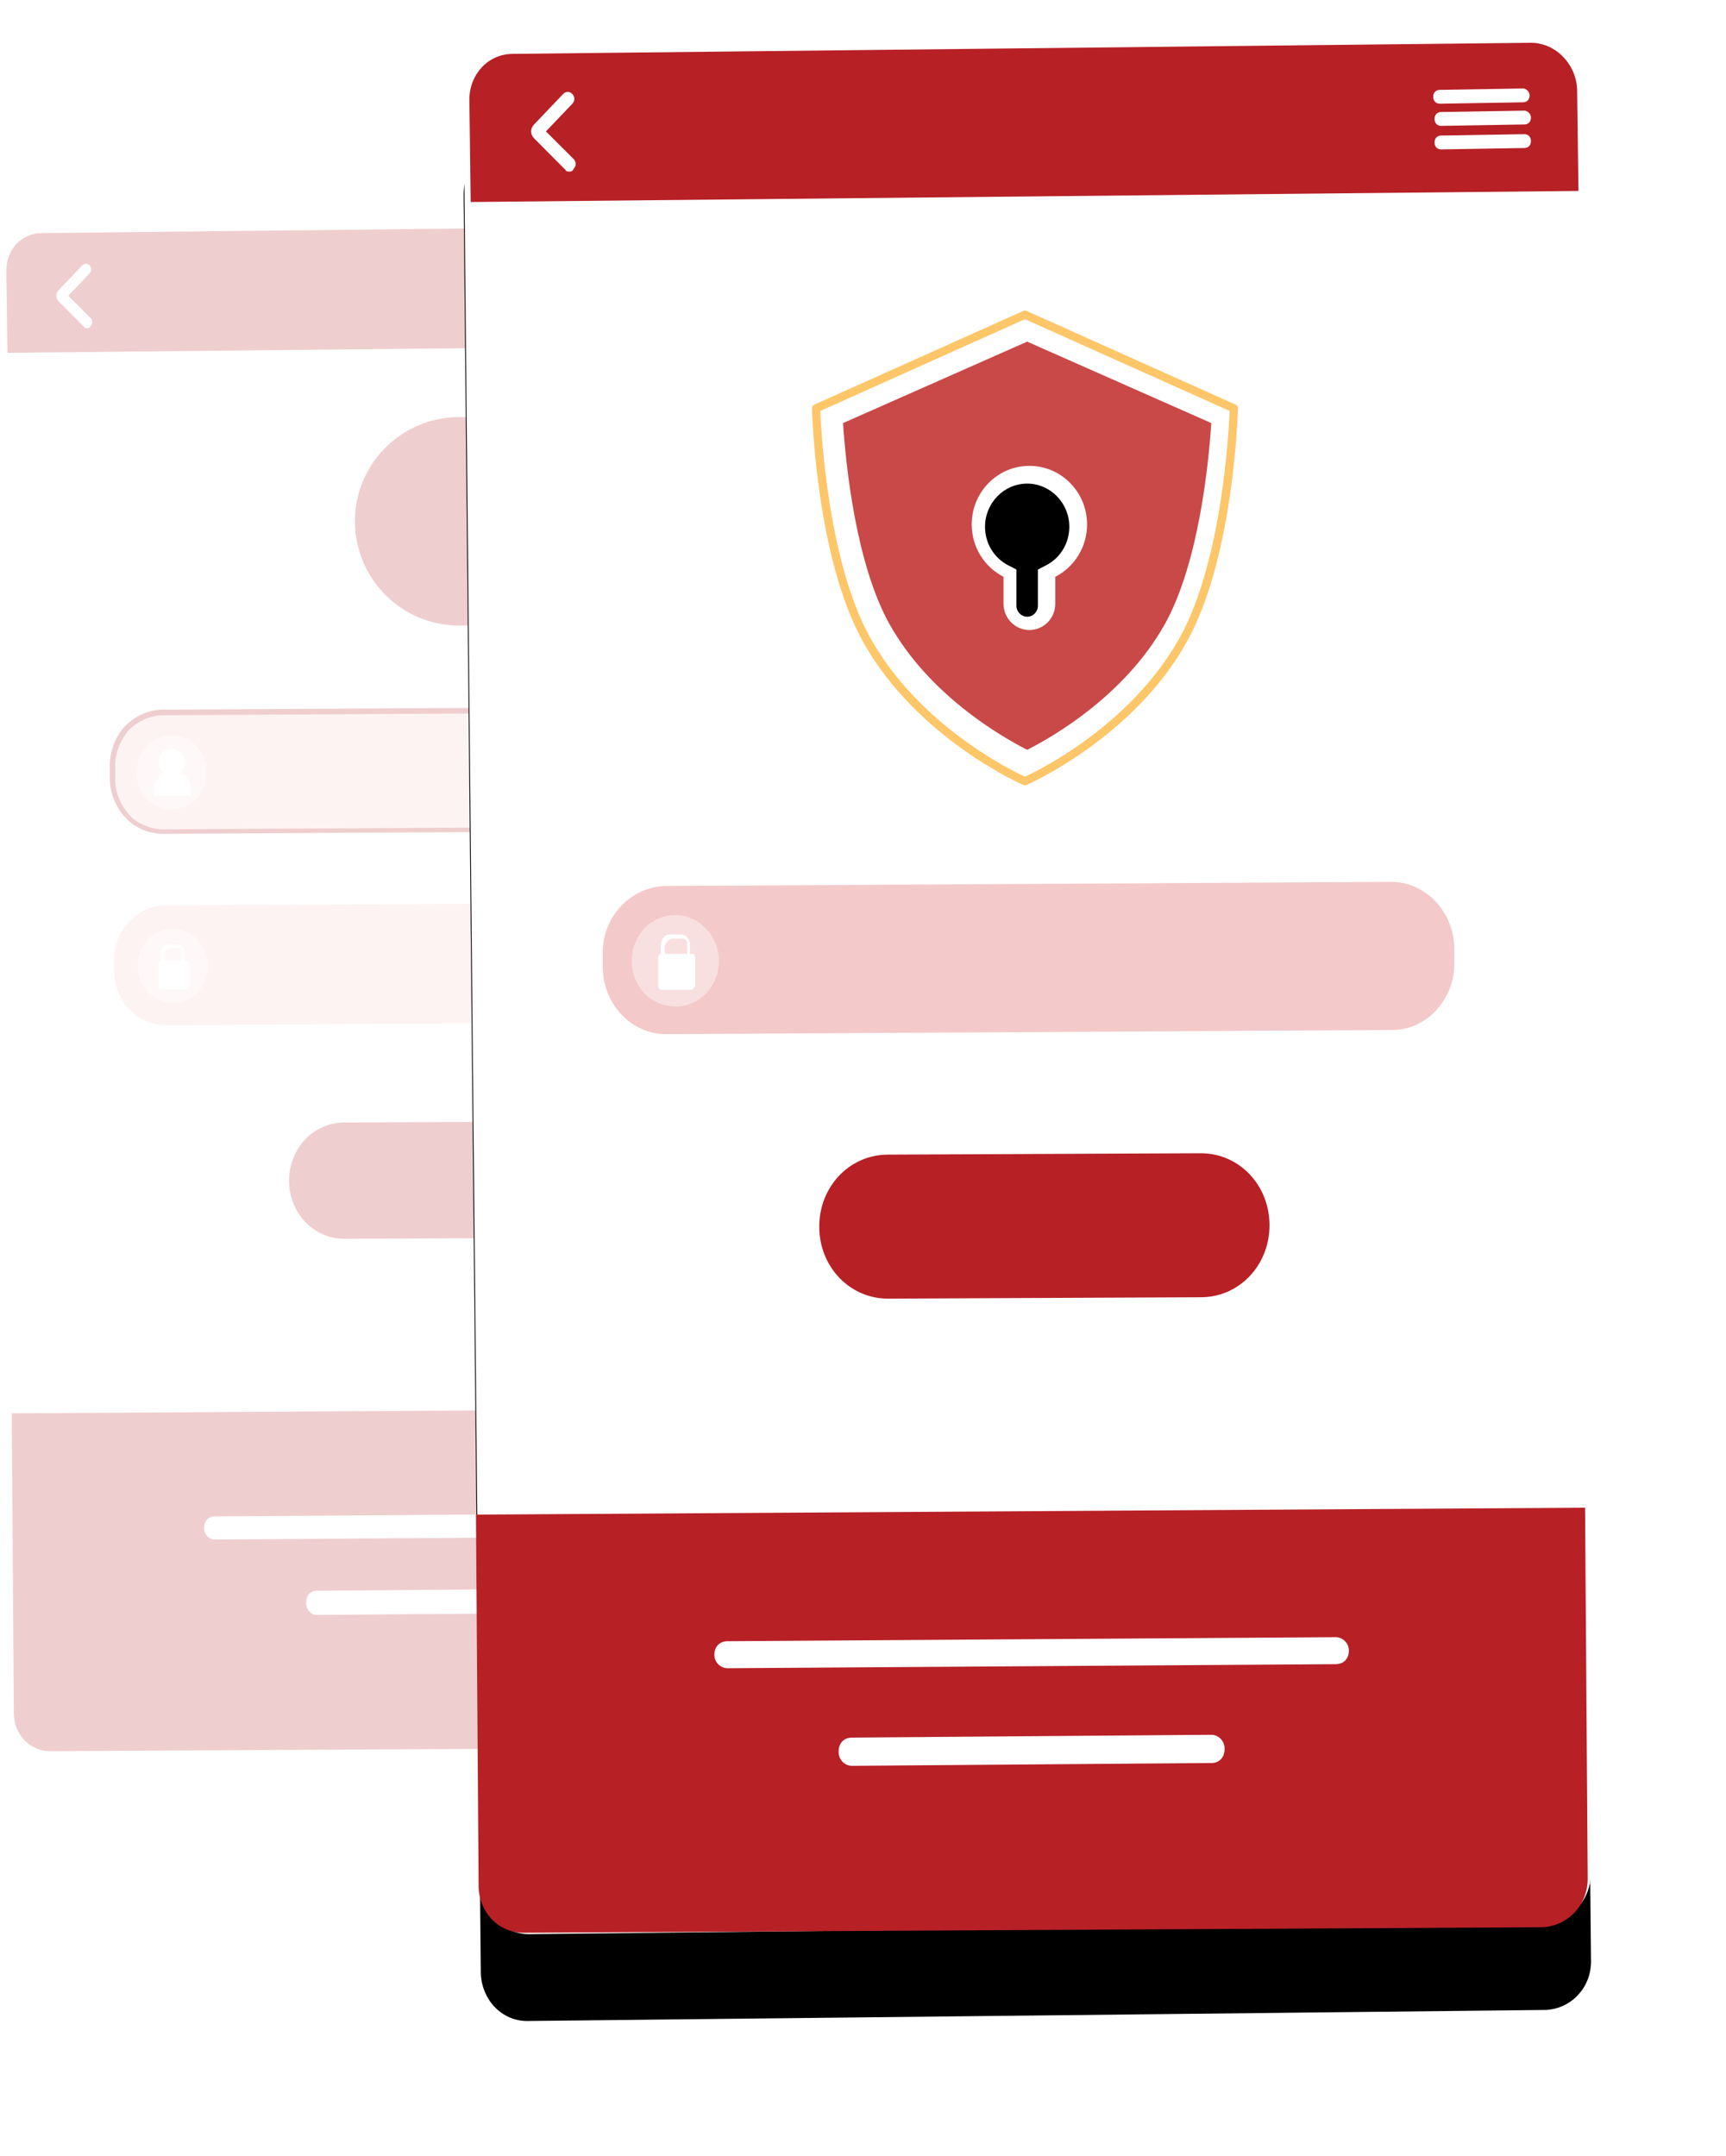 <svg xmlns="http://www.w3.org/2000/svg" xmlns:xlink="http://www.w3.org/1999/xlink" width="389" height="486" viewBox="0 0 389 486">
    <defs>
        <filter id="p25nuci68a" width="143.3%" height="125.9%" x="-21.6%" y="-8.2%" filterUnits="objectBoundingBox">
            <feOffset dy="20" in="SourceAlpha" result="shadowOffsetOuter1"/>
            <feGaussianBlur in="shadowOffsetOuter1" result="shadowBlurOuter1" stdDeviation="15"/>
            <feColorMatrix in="shadowBlurOuter1" values="0 0 0 0 0.8 0 0 0 0 0.855 0 0 0 0 0.886 0 0 0 1 0"/>
        </filter>
        <path id="9r5aktuqzb" d="M250.698 11.937l3.877 401.183c0 5.918-4.473 10.59-10.14 10.902l-229.631 2.492c-5.667 0-10.14-4.672-10.438-10.59L.489 14.74c0-5.918 4.473-10.59 10.14-10.902L240.26 1.347c5.965 0 10.438 4.983 10.438 10.59z"/>
    </defs>
    <g fill="none" fill-rule="evenodd">
        <g>
            <g>
                <g opacity=".22" transform="translate(-157 -2738) translate(157 2747) translate(0 41)">
                    <g fill-rule="nonzero">
                        <path fill="#FFF" d="M202.411 9.345l3.125 324.764c0 4.791-3.606 8.573-8.173 8.826L12.26 344.952c-4.567 0-8.173-3.782-8.414-8.573L.721 11.615c0-4.791 3.606-8.573 8.174-8.825L193.997.773c4.568 0 8.414 3.782 8.414 8.572z"/>
                        <g>
                            <path fill="#B72025" d="M202.394 9.345l.24 18.155L.944 29.517l-.24-18.659c0-4.538 3.366-8.32 7.933-8.32L193.98.52c4.568 0 8.414 4.035 8.414 8.825z" transform="translate(.738)"/>
                            <g fill="#FFF">
                                <path d="M1.906 3.31c-.721 0-1.202-.504-1.202-1.26 0-.757.48-1.261 1.202-1.261L17.051.536c.48 0 1.202.505 1.202 1.261 0 .757-.481 1.26-1.202 1.26L1.906 3.31zM2.146 7.344c-.72 0-1.202-.504-1.202-1.26 0-.757.481-1.261 1.202-1.261l15.145-.252c.48 0 1.202.504 1.202 1.26 0 .757-.48 1.261-1.202 1.261l-15.145.252zM2.146 11.63c-.72 0-1.202-.503-1.202-1.26 0-.756.481-1.26 1.202-1.26l15.145-.253c.721 0 1.202.505 1.202 1.261 0 .756-.48 1.26-1.202 1.26l-15.145.253z" transform="translate(.738) translate(175.487 8.305)"/>
                            </g>
                            <path fill="#FFF" d="M18.974 23.97c-.24 0-.721 0-.721-.252l-5.77-5.8c-.72-.756-.72-1.765 0-2.521l5.289-5.547c.48-.505 1.202-.505 1.683 0 .48.504.48 1.26 0 1.765l-4.808 5.043 5.048 5.043c.48.504.48 1.26 0 1.765-.24.504-.48.504-.721.504z" transform="translate(.738)"/>
                        </g>
                        <path fill="#B72025" d="M196.882 343.691L11.298 344.7c-4.567 0-8.173-3.783-8.173-8.573l-.48-67.575 201.93-1.261.48 67.575c0 4.79-3.605 8.573-8.173 8.825z"/>
                        <g>
                            <path fill="#F4C9C9" d="M145.198 27.516l-132.217.757c-6.25 0-11.298-5.296-11.539-11.851v-3.026c0-6.556 5.049-11.85 11.299-12.103L144.957.536c6.25 0 11.299 5.296 11.54 11.851v3.026c0 6.556-5.05 11.85-11.3 12.103z" transform="translate(24.04 109.163)"/>
                            <path fill="#B72126" d="M12.74 28.777c-3.124 0-6.25-1.26-8.413-3.53C2.164 22.977.721 19.7.721 16.422v-3.026c0-3.278 1.202-6.556 3.366-8.825C6.25 2.3 9.375.789 12.5.789L144.717.032c3.125 0 6.25 1.26 8.414 3.53 2.163 2.27 3.606 5.547 3.606 8.825v3.026c0 6.808-5.29 12.607-12.02 12.607v-.504.504l-131.976.757zM144.958 1.293l-132.216.756c-2.885 0-5.53 1.261-7.693 3.278-1.923 2.27-3.125 5.043-3.125 8.069v3.026c0 3.025 1.202 5.799 3.125 8.068 1.923 2.018 4.808 3.278 7.693 3.278l132.216-.756c6.01 0 10.818-5.043 10.818-11.347V12.64c0-3.025-1.202-5.799-3.125-8.068-2.164-2.27-4.808-3.278-7.693-3.278z" transform="translate(24.04 109.163)"/>
                            <g fill="#FFF">
                                <path d="M16.312 8.825c0 4.539-3.365 8.32-7.933 8.32-4.327 0-7.933-3.53-7.933-8.32 0-4.539 3.366-8.32 7.933-8.32 4.328 0 7.933 3.781 7.933 8.32z" opacity=".43" transform="translate(24.04 109.163) translate(6.285 6.084)"/>
                                <g>
                                    <path d="M7.195 3.294c0 1.765-1.202 3.026-2.885 3.026-1.683 0-2.885-1.261-2.885-3.026S2.627.268 4.31.268c1.683 0 2.885 1.261 2.885 3.026z" transform="translate(24.04 109.163) translate(6.285 6.084) translate(4.07 3.262)"/>
                                    <path d="M8.637 10.858H.223V9.85c0-2.522 1.923-4.539 4.327-4.539 2.164 0 4.087 1.765 4.087 4.034v1.513z" transform="translate(24.04 109.163) translate(6.285 6.084) translate(4.07 3.262)"/>
                                </g>
                            </g>
                        </g>
                        <g>
                            <path fill="#F4C9C9" d="M143.961 27.232l-132.216.756c-6.25 0-11.299-5.295-11.539-11.85v-3.026c0-6.556 5.048-11.851 11.299-12.103L143.72.252c6.25 0 11.298 5.295 11.539 11.851v3.026c0 6.556-5.048 12.103-11.299 12.103z" transform="translate(25.516 153.069)"/>
                            <g fill="#FFF">
                                <path d="M16.553 8.841c0 4.539-3.366 8.321-7.933 8.321-4.327 0-7.933-3.53-7.933-8.32C.687 4.301 4.052.52 8.62.52c4.327 0 7.933 3.783 7.933 8.321z" opacity=".43" transform="translate(25.516 153.069) translate(4.808 5.783)"/>
                                <g>
                                    <path d="M6.697 10.134H1.408c-.48 0-.721-.252-.721-.756V4.335c0-.505.24-.757.721-.757h5.289c.48 0 .72.252.72.757v5.043c0 .252-.48.756-.72.756z" transform="translate(25.516 153.069) translate(4.808 5.783) translate(4.808 4.002)"/>
                                    <path d="M1.168 4.083V2.065c0-.504.24-1.008.48-1.512C2.13.048 2.61.048 3.091.048h1.683c.48 0 .961.252 1.201.505.24.252.481.756.481 1.26v2.27h-.48v-2.27c0-.252 0-.504-.24-.756-.241-.252-.482-.252-.722-.252H3.33c-.24 0-.721.252-.961.504s-.481.504-.481 1.009v2.017l-.721-.252z" transform="translate(25.516 153.069) translate(4.808 5.783) translate(4.808 4.002)"/>
                                </g>
                            </g>
                        </g>
                        <path fill="#B72025" d="M134.62 228.965l-56.973.252c-6.971 0-12.5-5.8-12.5-13.112s5.529-13.111 12.5-13.111l56.973-.253c6.972 0 12.5 5.8 12.5 13.112s-5.528 13.112-12.5 13.112z"/>
                    </g>
                    <path fill="#FFF" fill-rule="nonzero" d="M48.4 297c-1.2 0-2.4-1.043-2.4-2.609 0-1.565.96-2.608 2.4-2.608L158.6 291c1.2 0 2.4 1.043 2.4 2.609 0 1.565-.96 2.608-2.4 2.608L48.4 297zM71.39 314c-1.195 0-2.39-1.09-2.39-2.727 0-1.637.956-2.728 2.39-2.728l65.22-.545c1.195 0 2.39 1.09 2.39 2.727 0 1.637-.956 2.728-2.39 2.728L71.39 314z"/>
                    <circle cx="103.5" cy="67.5" r="23.5" fill="#B72025"/>
                </g>
                <g>
                    <g fill-rule="nonzero">
                        <g transform="translate(-157 -2738) translate(157 2747) translate(104)">
                            <use fill="#000" filter="url(#p25nuci68a)" xlink:href="#9r5aktuqzb"/>
                            <use fill="#FFF" xlink:href="#9r5aktuqzb"/>
                        </g>
                        <path fill="#FFF" d="M250.558 11.567l3.868 401.954c0 5.93-4.464 10.61-10.117 10.923L15.176 426.94c-5.654 0-10.117-4.68-10.415-10.61L.893 14.375c0-5.929 4.463-10.61 10.117-10.922L240.143.956c5.653 0 10.415 4.681 10.415 10.61z" transform="translate(-157 -2738) translate(157 2747) translate(104)"/>
                        <g>
                            <path fill="#B72025" d="M250.536 11.567l.298 22.47L1.169 36.532.871 13.439c0-5.617 4.167-10.298 9.82-10.298L240.121.644c5.654 0 10.415 4.993 10.415 10.923z" transform="translate(-157 -2738) translate(157 2747) translate(104) translate(.914)"/>
                            <g fill="#FFF">
                                <path d="M2.36 4.097c-.893 0-1.489-.624-1.489-1.56 0-.937.596-1.56 1.488-1.56L21.107.663c.595 0 1.487.624 1.487 1.56 0 .937-.595 1.56-1.487 1.56l-18.748.313zM2.657 9.09c-.893 0-1.488-.624-1.488-1.56 0-.937.595-1.56 1.488-1.56l18.747-.313c.595 0 1.488.624 1.488 1.56 0 .937-.595 1.561-1.488 1.561L2.657 9.09zM2.657 14.395c-.893 0-1.488-.624-1.488-1.56s.595-1.56 1.488-1.56l18.747-.312c.893 0 1.488.624 1.488 1.56s-.595 1.56-1.488 1.56l-18.747.312z" transform="translate(-157 -2738) translate(157 2747) translate(104) translate(.914) translate(217.23 10.279)"/>
                            </g>
                            <path fill="#FFF" d="M23.487 29.667c-.297 0-.893 0-.893-.312l-7.141-7.178c-.893-.936-.893-2.184 0-3.12l6.546-6.866c.595-.624 1.488-.624 2.083 0 .595.624.595 1.56 0 2.184l-5.951 6.242 6.249 6.241c.595.625.595 1.56 0 2.185-.298.624-.595.624-.893.624z" transform="translate(-157 -2738) translate(157 2747) translate(104) translate(.914)"/>
                        </g>
                        <path fill="#B72025" d="M243.713 425.38l-229.727 1.248c-5.654 0-10.118-4.681-10.118-10.61l-.595-83.637 249.963-1.56.595 83.636c0 5.93-4.464 10.61-10.118 10.923z" transform="translate(-157 -2738) translate(157 2747) translate(104)"/>
                        <g fill="#FFF">
                            <path d="M20.193 10.923c0 5.617-4.166 10.298-9.82 10.298-5.357 0-9.82-4.369-9.82-10.298C.553 5.305 4.719.624 10.373.624c5.356 0 9.82 4.681 9.82 10.299z" opacity=".43" transform="translate(-157 -2738) translate(157 2747) translate(104) translate(37.537 142.639)"/>
                            <g>
                                <path d="M8.906 4.077c0 2.184-1.488 3.745-3.57 3.745-2.084 0-3.572-1.56-3.572-3.745S3.252.332 5.335.332s3.571 1.56 3.571 3.745z" transform="translate(-157 -2738) translate(157 2747) translate(104) translate(37.537 142.639) translate(5.038 4.037)"/>
                                <path d="M10.691 13.44H.276v-1.25c0-3.12 2.38-5.616 5.357-5.616 2.678 0 5.058 2.184 5.058 4.993v1.872z" transform="translate(-157 -2738) translate(157 2747) translate(104) translate(37.537 142.639) translate(5.038 4.037)"/>
                            </g>
                        </g>
                        <g>
                            <path fill="#F4C9C9" d="M178.205 33.704l-163.666.936C6.802 34.64.553 28.087.255 19.973v-3.745c0-8.114 6.25-14.668 13.986-14.98L177.907.312c7.737 0 13.986 6.554 14.284 14.668v3.745c0 8.114-6.25 14.98-13.986 14.98z" transform="translate(-157 -2738) translate(157 2747) translate(104) translate(31.585 189.45)"/>
                            <g fill="#FFF">
                                <path d="M20.49 10.943c0 5.617-4.166 10.298-9.82 10.298-5.356 0-9.82-4.369-9.82-10.298C.85 5.325 5.016.644 10.67.644c5.357 0 9.82 4.681 9.82 10.299z" opacity=".43" transform="translate(-157 -2738) translate(157 2747) translate(104) translate(31.585 189.45) translate(5.951 7.158)"/>
                                <g>
                                    <path d="M8.29 12.543H1.743c-.595 0-.893-.312-.893-.936V5.365c0-.624.298-.936.893-.936H8.29c.595 0 .892.312.892.936v6.242c0 .312-.595.936-.892.936z" transform="translate(-157 -2738) translate(157 2747) translate(104) translate(31.585 189.45) translate(5.951 7.158) translate(5.951 4.953)"/>
                                    <path d="M1.445 5.053V2.556c0-.624.298-1.248.596-1.872C2.636.06 3.23.06 3.826.06h2.083c.595 0 1.19.312 1.488.624.297.312.595.936.595 1.56v2.809h-.595V2.244c0-.312 0-.624-.298-.936-.297-.312-.595-.312-.892-.312H4.124c-.298 0-.893.312-1.19.624-.298.312-.596.624-.596 1.248v2.497l-.893-.312z" transform="translate(-157 -2738) translate(157 2747) translate(104) translate(31.585 189.45) translate(5.951 7.158) translate(5.951 4.953)"/>
                                </g>
                            </g>
                        </g>
                        <path fill="#B72025" d="M166.642 283.385l-70.525.312c-8.63 0-15.474-7.178-15.474-16.228s6.844-16.228 15.474-16.228l70.525-.312c8.63 0 15.474 7.178 15.474 16.228s-6.845 16.228-15.474 16.228z" transform="translate(-157 -2738) translate(157 2747) translate(104)"/>
                    </g>
                    <path fill="#FFF" fill-rule="nonzero" d="M59.985 367c-1.492 0-2.985-1.217-2.985-3.043 0-1.827 1.194-3.044 2.985-3.044l137.03-.913c1.492 0 2.985 1.217 2.985 3.043 0 1.827-1.194 3.044-2.985 3.044L59.985 367zM87.97 389c-1.485 0-2.97-1.273-2.97-3.182s1.188-3.182 2.97-3.182l81.06-.636c1.485 0 2.97 1.273 2.97 3.182s-1.188 3.182-2.97 3.182L87.97 389z" transform="translate(-157 -2738) translate(157 2747) translate(104)"/>
                    <g>
                        <path fill="#FDC669" d="M1.872 22.627c.184 4.612 1.719 34.008 11.26 51.128C24.152 93.532 44.99 103.672 48 105.058c3.01-1.386 23.847-11.526 34.868-31.303 9.541-17.12 11.076-46.516 11.26-51.128L48 1.941 1.872 22.627zM48 107c-.124 0-.248-.025-.364-.075-.238-.102-23.968-10.46-36.12-32.267C.97 55.734.036 23.426 0 22.06c-.009-.373.207-.716.547-.869L47.622.081c.24-.108.516-.108.756 0l47.075 21.11c.34.153.556.496.547.87-.035 1.365-.97 33.673-11.516 52.597-12.152 21.806-35.882 32.165-36.12 32.267-.116.05-.24.075-.364.075z" transform="translate(-157 -2738) translate(157 2747) translate(104) translate(79 61)"/>
                        <path fill="#C84948" d="M48.5 7L7 25.357c.573 8.762 2.78 31.7 10.576 45.499C26.51 86.666 42.453 95.923 48.5 99c6.038-3.057 21.96-12.28 30.924-28.144C87.22 57.056 89.427 34.119 90 25.357L48.5 7z" transform="translate(-157 -2738) translate(157 2747) translate(104) translate(79 61)"/>
                        <path fill="#FFF" d="M62 48.203C62 40.911 56.18 35 49 35s-13 5.911-13 13.203c0 5.162 2.919 9.63 7.17 11.8v6.076C43.17 69.35 45.78 72 49 72s5.83-2.65 5.83-5.92v-6.076C59.081 57.833 62 53.365 62 48.203" transform="translate(-157 -2738) translate(157 2747) translate(104) translate(79 61)"/>
                        <path fill="#000" d="M48.5 69c-1.334 0-2.42-1.112-2.42-2.477v-8.155l-1.838-.947C41.01 55.757 39 52.425 39 48.727 39 43.364 43.262 39 48.5 39s9.5 4.364 9.5 9.727c0 3.698-2.009 7.03-5.242 8.694l-1.838.947v8.155c0 1.365-1.085 2.477-2.42 2.477" transform="translate(-157 -2738) translate(157 2747) translate(104) translate(79 61)"/>
                    </g>
                </g>
            </g>
        </g>
    </g>
</svg>
